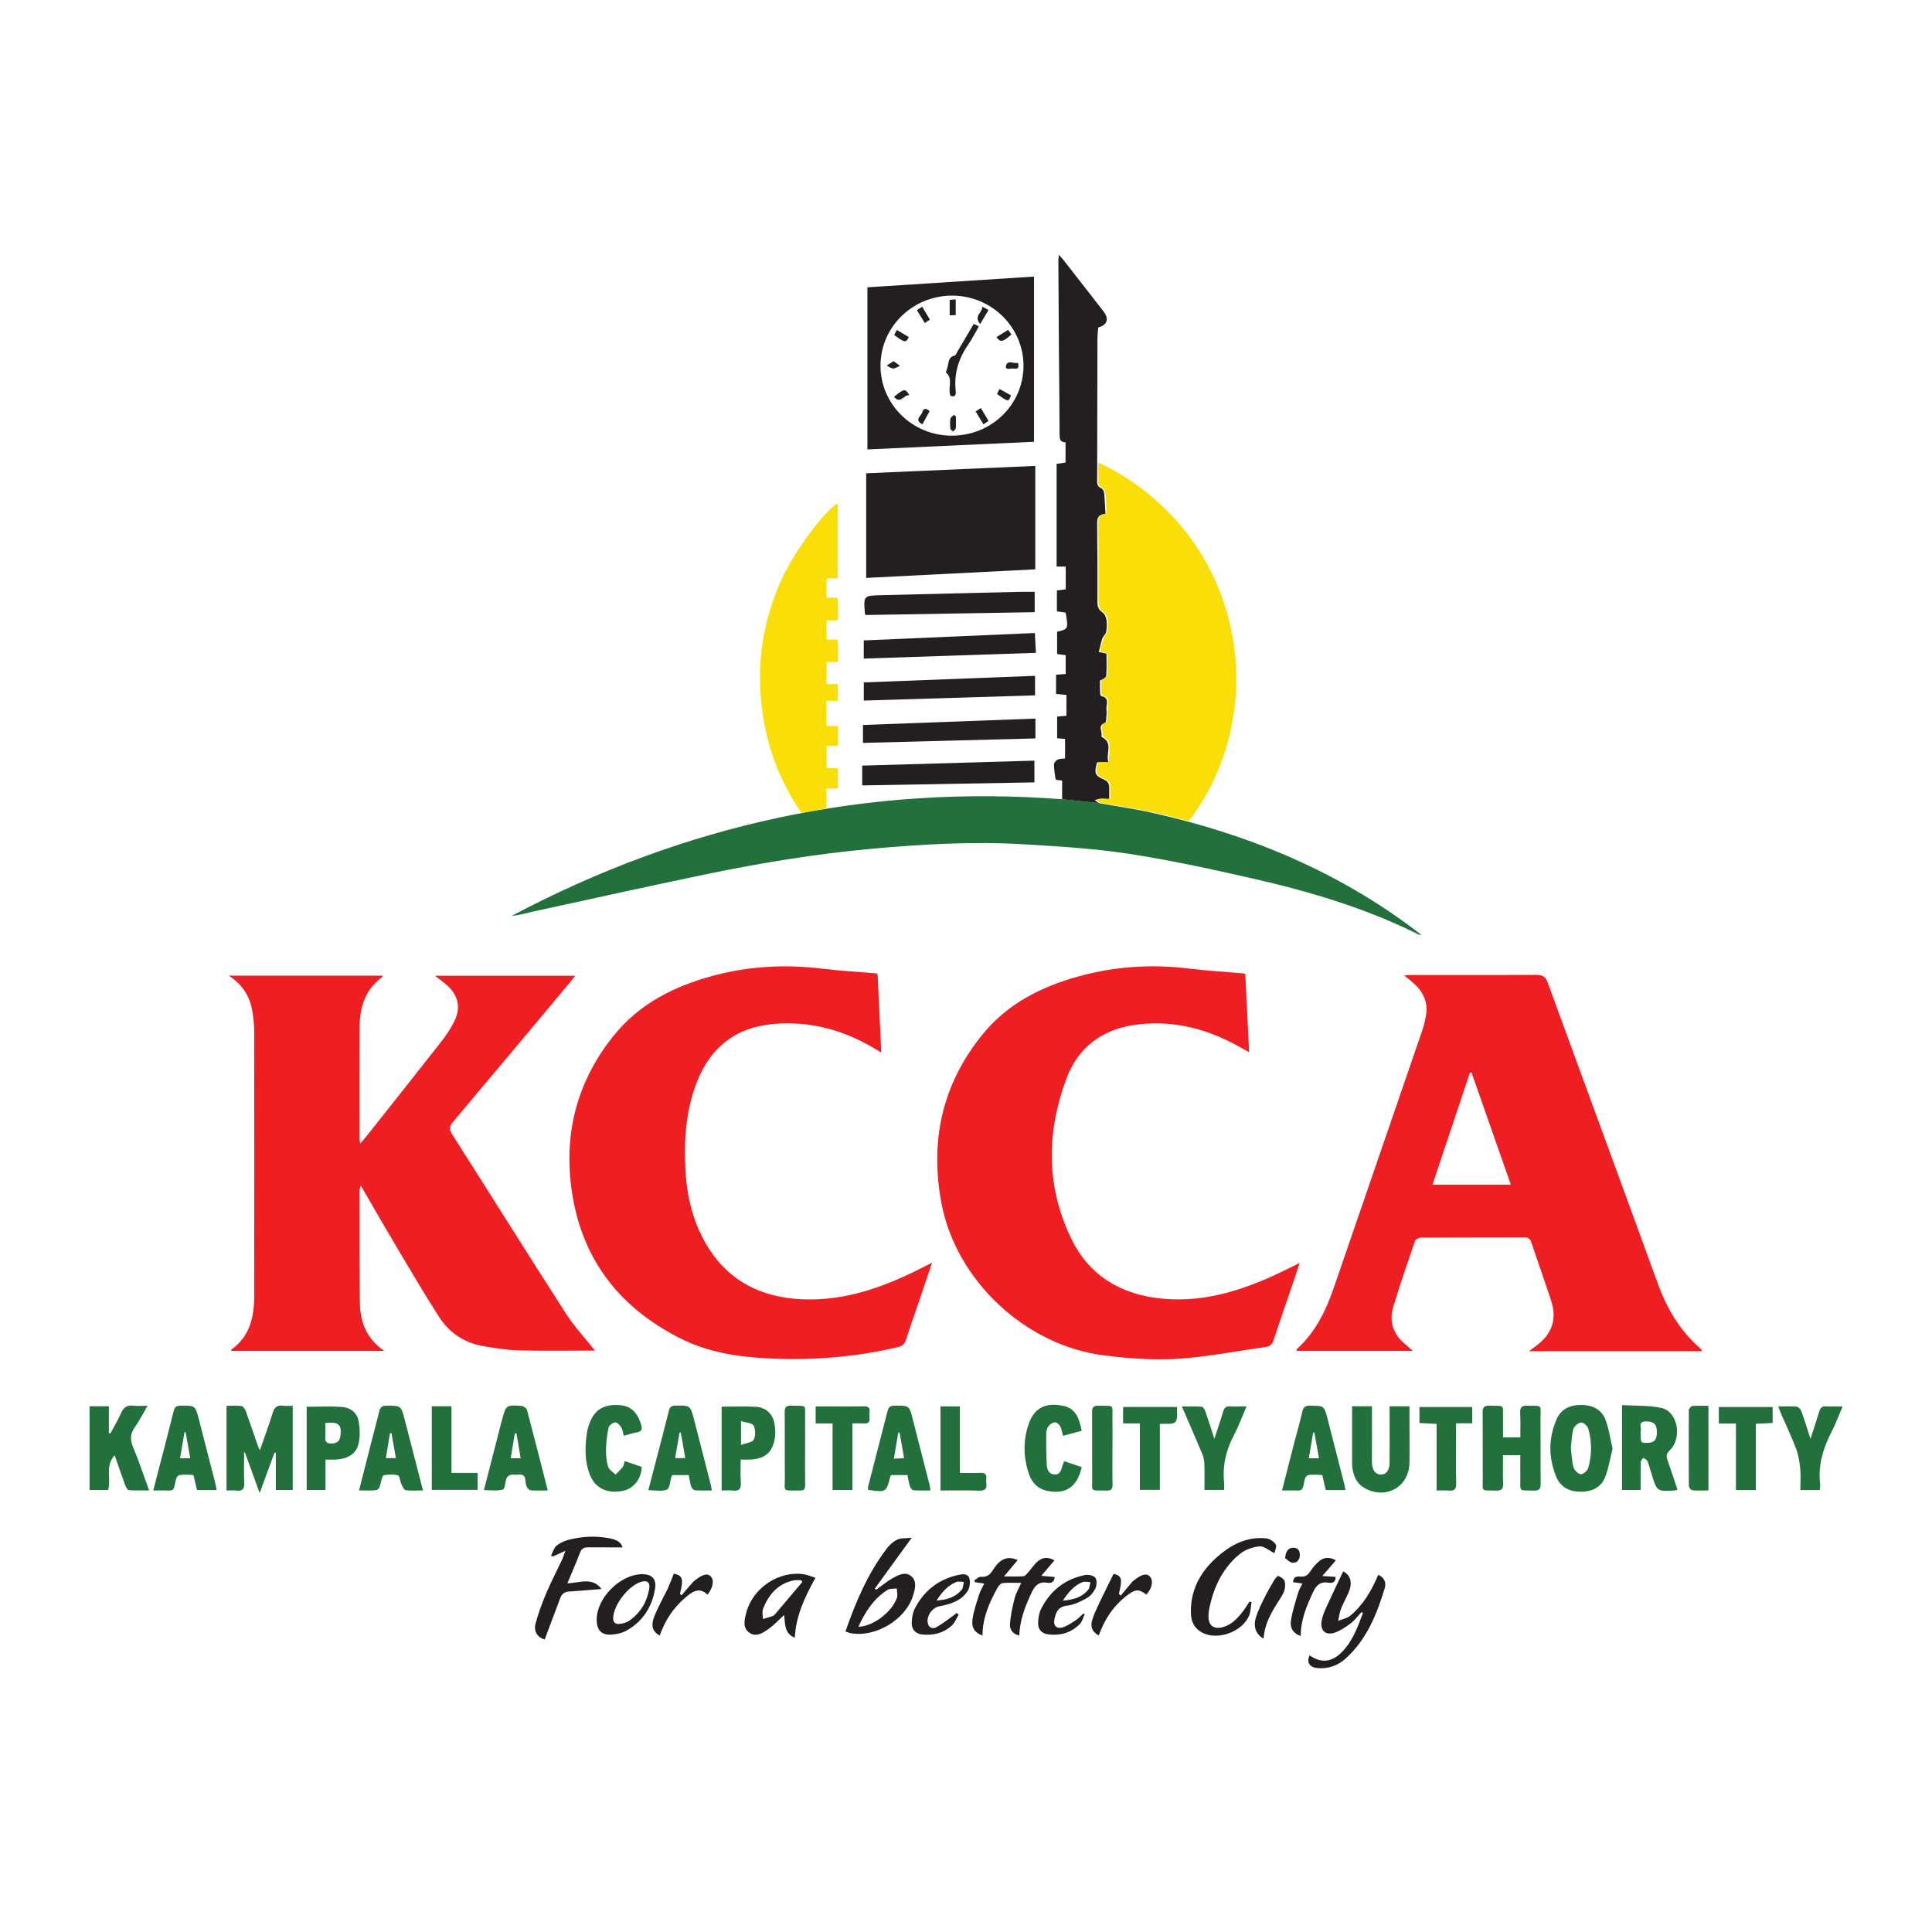 <?xml version="1.0" encoding="UTF-8"?>
<svg xmlns="http://www.w3.org/2000/svg" xmlns:xlink="http://www.w3.org/1999/xlink" width="567pt" height="567pt" viewBox="0 0 567 567" version="1.1">
<g id="surface1">
<path style=" stroke:none;fill-rule:evenodd;fill:rgb(93.01%,11.819%,13.979%);fill-opacity:1;" d="M 174.633 396.367 C 167.469 396.367 159.93 396.492 152.395 396.309 C 148.883 396.227 145.359 395.668 141.879 395.074 C 136.359 394.141 131.918 391.215 128.918 386.57 C 124.555 379.801 120.484 372.832 116.359 365.898 C 112.875 360.051 109.504 354.129 105.859 347.875 C 105.676 348.652 105.512 349.035 105.512 349.422 C 105.527 360.316 105.5 371.219 105.609 382.102 C 105.66 387.805 107.422 392.801 112.785 396.465 L 67.859 396.465 C 67.891 396.27 67.875 396.09 67.941 396.039 C 73.348 392.188 74.582 386.508 74.602 380.41 C 74.648 354.422 74.633 328.43 74.602 302.434 C 74.602 300.48 74.348 298.512 74.02 296.578 C 73.289 292.402 71.215 289.012 67.148 286.328 L 112.227 286.328 C 112.246 286.473 112.289 286.66 112.246 286.695 C 107.176 290.348 105.566 295.602 105.535 301.484 C 105.465 312.449 105.5 323.41 105.512 334.371 C 105.512 334.668 105.609 334.969 105.715 335.57 C 106.316 334.895 106.766 334.453 107.148 333.969 C 114.691 324.449 122.25 314.961 129.73 305.398 C 131.133 303.598 132.406 301.652 133.395 299.609 C 135.301 295.656 134.457 292.09 131.18 289.148 C 130.164 288.234 129.051 287.457 127.625 286.352 L 168.828 286.352 C 168.188 287.152 167.73 287.758 167.254 288.332 C 155.855 301.973 144.449 315.621 132.988 329.215 C 131.887 330.516 131.727 331.371 132.691 332.883 C 143.867 350.422 154.867 368.051 166.113 385.539 C 168.629 389.457 171.883 392.906 174.633 396.367 "/>
<path style=" stroke:none;fill-rule:evenodd;fill:rgb(93.01%,11.819%,13.979%);fill-opacity:1;" d="M 443.391 347.672 C 439.473 336.477 435.672 325.633 431.871 314.789 C 431.703 314.816 431.531 314.836 431.379 314.863 C 427.734 325.727 424.117 336.594 420.41 347.672 Z M 499.621 396.551 L 448.73 396.551 C 449.746 395.781 450.379 395.301 451.012 394.828 C 455.488 391.461 456.977 387.102 455.258 381.824 C 453.367 376.039 451.309 370.312 449.387 364.535 C 449.023 363.441 448.426 363.156 447.379 363.156 C 437.266 363.18 427.156 363.152 417.055 363.219 C 416.438 363.223 415.426 363.73 415.258 364.227 C 413.066 370.602 410.883 376.984 408.918 383.426 C 407.52 388 408.992 391.812 412.715 394.77 C 413.285 395.203 413.797 395.711 414.613 396.465 L 380.445 396.465 C 380.539 396.234 380.551 395.961 380.707 395.82 C 386.172 390.844 389.215 384.441 391.551 377.609 C 400.16 352.531 408.805 327.469 417.414 302.387 C 417.93 300.906 418.273 299.359 418.523 297.82 C 419.074 294.137 417.719 291.133 415.008 288.691 C 414.195 287.957 413.332 287.273 412.121 286.258 C 413.262 286.203 413.945 286.145 414.641 286.145 C 426.703 286.141 438.781 286.184 450.852 286.102 C 452.707 286.09 453.578 286.598 454.234 288.406 C 464.957 317.816 475.805 347.168 486.488 376.59 C 489.16 383.961 492.988 390.457 498.906 395.637 C 499.094 395.805 499.223 396.031 499.621 396.551 "/>
<path style=" stroke:none;fill-rule:evenodd;fill:rgb(93.01%,11.819%,13.979%);fill-opacity:1;" d="M 365.469 285.797 C 365.832 293.445 366.215 300.996 366.59 308.801 C 364.336 307.578 362.391 306.426 360.344 305.441 C 351.645 301.223 342.5 299.398 332.852 300.809 C 323.27 302.215 316.367 307.504 313.012 316.453 C 307.086 332.258 306.957 348.207 314.426 363.602 C 319.465 374.004 328.297 379.543 339.711 380.969 C 352.074 382.52 363.473 379.125 374.508 374.02 C 376.715 373 378.859 371.895 381.441 370.633 C 380.805 372.516 380.305 374.074 379.773 375.633 C 377.773 381.516 375.73 387.398 373.773 393.297 C 373.402 394.422 372.832 395.105 371.66 395.27 C 364.23 396.367 356.812 397.691 349.34 398.488 C 340.895 399.387 332.461 398.84 324.039 397.789 C 301.039 394.922 280.621 375.902 276.301 353.145 C 272.84 334.84 276.5 318.199 288.297 303.645 C 295.684 294.52 305.699 289.496 316.801 286.473 C 327.426 283.578 338.207 282.914 349.145 284.27 C 354.082 284.891 359.078 285.164 364.035 285.602 C 364.48 285.637 364.922 285.723 365.469 285.797 "/>
<path style=" stroke:none;fill-rule:evenodd;fill:rgb(93.01%,11.819%,13.979%);fill-opacity:1;" d="M 257.289 285.66 C 257.445 286 257.562 286.172 257.578 286.355 C 257.938 293.746 258.266 301.141 258.641 308.914 C 257.789 308.406 257.219 308.051 256.633 307.695 C 247.469 302.234 237.582 299.578 226.926 300.52 C 216.035 301.48 208.566 307.285 204.566 317.445 C 201.391 325.52 200.727 334 201.125 342.578 C 201.406 349.102 202.59 355.469 205.336 361.449 C 211.266 374.398 221.598 380.742 235.609 381.316 C 248.242 381.82 259.688 377.621 270.734 371.988 C 271.527 371.574 272.332 371.184 273.551 370.57 C 272.18 374.609 270.961 378.242 269.73 381.867 C 268.438 385.648 267.102 389.41 265.887 393.215 C 265.492 394.418 264.84 395.031 263.625 395.32 C 251.039 398.32 238.305 399.312 225.387 398.66 C 216.465 398.219 207.727 396.855 199.711 392.812 C 181.152 383.469 170.066 368.594 167.578 347.805 C 165.609 331.316 169.863 316.453 180.414 303.562 C 187.848 294.484 197.859 289.477 208.949 286.445 C 219.574 283.543 230.371 282.941 241.316 284.285 C 246.637 284.93 252.004 285.219 257.289 285.66 "/>
<path style=" stroke:none;fill-rule:evenodd;fill:rgb(13.506%,43.828%,23.103%);fill-opacity:1;" d="M 85.906 437.289 L 80.949 437.289 L 80.949 426.352 C 80.832 426.332 80.699 426.312 80.574 426.285 C 79.191 430.047 77.809 433.816 76.203 438.172 C 74.629 433.824 73.246 430.016 71.863 426.203 L 71.641 426.27 C 71.641 429.234 71.531 432.199 71.684 435.16 C 71.77 436.996 71.16 437.672 69.348 437.445 C 68.461 437.34 67.555 437.426 66.48 437.426 L 66.48 412.578 C 67.926 412.578 69.414 412.453 70.863 412.652 C 71.352 412.715 71.91 413.52 72.125 414.105 C 73.352 417.496 74.492 420.91 75.68 424.316 C 75.812 424.715 76.02 425.094 76.273 425.605 C 77.582 421.832 78.922 418.285 80.023 414.664 C 80.543 412.945 81.406 412.328 83.102 412.547 C 83.984 412.66 84.906 412.562 85.906 412.562 "/>
<path style=" stroke:none;fill-rule:evenodd;fill:rgb(13.506%,43.828%,23.103%);fill-opacity:1;" d="M 441.102 421.836 L 446.18 421.836 C 446.18 419.406 446.27 417 446.133 414.609 C 446.055 412.93 446.684 412.484 448.277 412.535 C 452.816 412.684 452.098 411.969 452.117 416.41 C 452.16 422.711 452.086 429.008 452.16 435.309 C 452.18 436.887 451.805 437.523 450.098 437.461 C 445.441 437.289 446.258 438.059 446.18 433.461 C 446.148 431.379 446.18 429.289 446.18 427.062 L 441.102 427.062 C 441.102 429.895 441.004 432.641 441.133 435.371 C 441.223 437.031 440.625 437.512 439.012 437.461 C 434.457 437.309 435.176 438.027 435.16 433.602 C 435.113 427.301 435.18 421 435.113 414.699 C 435.098 413.137 435.445 412.465 437.164 412.531 C 441.844 412.711 441.02 411.949 441.098 416.52 C 441.129 418.219 441.102 419.914 441.102 421.836 "/>
<path style=" stroke:none;fill-rule:evenodd;fill:rgb(13.506%,43.828%,23.103%);fill-opacity:1;" d="M 33.648 427.09 C 30.695 430.348 32.719 434.012 31.727 437.289 L 26.285 437.289 L 26.285 412.703 L 31.949 412.703 L 31.949 420.57 C 32.102 420.609 32.246 420.656 32.383 420.703 C 33.469 418.668 34.676 416.684 35.59 414.582 C 36.312 412.941 37.332 412.34 39.09 412.535 C 40.301 412.68 41.555 412.566 43.297 412.566 C 41.934 414.91 40.891 417 39.57 418.863 C 38.199 420.777 38.141 422.508 39.039 424.66 C 40.727 428.703 42.105 432.871 43.754 437.395 C 41.609 437.395 39.695 437.473 37.785 437.328 C 37.406 437.289 36.965 436.434 36.746 435.875 C 35.715 433.074 34.754 430.242 33.648 427.09 "/>
<path style=" stroke:none;fill-rule:evenodd;fill:rgb(13.506%,43.828%,23.103%);fill-opacity:1;" d="M 481.48 420.168 C 481.48 423.457 481.48 423.457 483.27 423.457 C 485.477 423.457 486.254 422.633 486.254 420.32 C 486.254 417.977 485.391 417.156 483.055 417.16 C 480.359 417.164 481.988 419.277 481.48 420.168 M 492.309 437.164 C 491.91 437.312 491.785 437.383 491.664 437.395 C 486.289 437.766 486.289 437.766 484.723 432.672 C 484.312 431.363 483.992 430.027 483.465 428.754 C 483.301 428.348 482.656 428.148 482.23 427.852 C 481.984 428.254 481.531 428.648 481.527 429.055 C 481.465 431.738 481.484 434.414 481.484 437.266 L 476.027 437.266 L 476.027 412.367 C 479.941 412.613 483.875 412.395 487.574 413.199 C 492.395 414.242 493.809 422.027 490 425.676 C 488.957 426.68 488.992 427.418 489.391 428.547 C 490.387 431.371 491.312 434.219 492.309 437.164 "/>
<path style=" stroke:none;fill-rule:evenodd;fill:rgb(13.506%,43.828%,23.103%);fill-opacity:1;" d="M 396.809 412.695 L 402.645 412.695 L 402.645 423.965 C 402.645 425.734 402.598 427.5 402.648 429.27 C 402.703 431.508 403.703 432.77 405.289 432.75 C 406.805 432.73 407.781 431.559 407.809 429.355 C 407.875 424.57 407.824 419.785 407.824 415.004 C 407.828 414.289 407.824 413.578 407.824 412.711 L 413.656 412.711 L 413.656 418.004 C 413.656 421.801 413.719 425.609 413.641 429.402 C 413.488 436.457 406.594 440.23 400.434 436.688 C 398.258 435.434 397.309 433.406 396.934 431.059 C 396.785 430.16 396.824 429.23 396.809 428.312 C 396.801 423.148 396.809 417.992 396.809 412.695 "/>
<path style=" stroke:none;fill-rule:evenodd;fill:rgb(13.506%,43.828%,23.103%);fill-opacity:1;" d="M 461.004 424.863 C 461.238 426.762 461.277 428.758 461.797 430.625 C 462.02 431.48 463.191 432.613 463.969 432.648 C 464.711 432.668 465.949 431.531 466.156 430.684 C 467.191 426.902 467.207 423.027 466.117 419.254 C 465.887 418.473 464.668 417.406 464.012 417.469 C 463.188 417.555 462.02 418.539 461.773 419.367 C 461.25 421.086 461.238 422.957 461.004 424.863 M 473.258 425.145 C 472.547 427.984 472.113 430.844 471.082 433.477 C 469.91 436.559 467.16 437.781 463.984 437.793 C 460.699 437.812 458 436.539 456.715 433.383 C 454.418 427.805 454.41 422.105 456.809 416.562 C 458.129 413.484 460.777 412.285 464.145 412.324 C 467.461 412.367 470.023 413.641 471.191 416.684 C 472.191 419.328 472.574 422.211 473.258 425.145 "/>
<path style=" stroke:none;fill-rule:evenodd;fill:rgb(13.506%,43.828%,23.103%);fill-opacity:1;" d="M 384.105 427.969 L 387.094 427.969 C 386.629 425.324 386.18 422.855 385.738 420.395 C 385.621 420.406 385.508 420.426 385.395 420.434 C 384.977 422.859 384.562 425.293 384.105 427.969 M 376.246 437.426 C 377.57 432.23 378.812 427.367 380.066 422.52 C 380.773 419.801 381.559 417.098 382.184 414.352 C 382.457 413.059 382.969 412.516 384.387 412.527 C 388.633 412.562 388.621 412.5 389.68 416.66 C 391.254 422.867 392.871 429.062 394.457 435.273 C 394.613 435.879 394.703 436.504 394.855 437.297 L 389.086 437.297 C 388.75 435.852 388.41 434.41 388.055 432.902 C 387.465 432.863 386.969 432.805 386.441 432.797 C 383.168 432.762 383.117 432.754 382.551 435.926 C 382.336 437.055 381.863 437.504 380.734 437.441 C 379.324 437.375 377.902 437.426 376.246 437.426 "/>
<path style=" stroke:none;fill-rule:evenodd;fill:rgb(13.506%,43.828%,23.103%);fill-opacity:1;" d="M 152.805 427.961 C 152.375 425.383 151.973 423.008 151.562 420.625 C 151.406 420.629 151.254 420.641 151.09 420.652 C 150.699 423.043 150.297 425.43 149.883 427.961 Z M 160.758 437.418 C 158.926 437.418 157.348 437.492 155.809 437.379 C 155.375 437.344 154.852 436.836 154.625 436.41 C 154.352 435.848 154.25 435.148 154.203 434.5 C 154.102 433.23 153.555 432.609 152.195 432.777 C 151.43 432.871 150.594 432.684 149.852 432.84 C 149.402 432.938 148.844 433.391 148.668 433.82 C 148.238 434.941 148.207 436.973 147.59 437.145 C 145.926 437.617 144.039 437.312 142.02 437.312 C 143.781 430.457 145.48 423.816 147.195 417.176 C 147.223 417.051 147.27 416.934 147.312 416.805 C 148.504 412.305 148.516 412.273 153.094 412.613 C 153.668 412.664 154.543 413.312 154.672 413.828 C 156.727 421.551 158.68 429.285 160.758 437.418 "/>
<path style=" stroke:none;fill-rule:evenodd;fill:rgb(13.506%,43.828%,23.103%);fill-opacity:1;" d="M 199.801 420.43 L 199.426 420.426 C 199.004 422.891 198.59 425.359 198.148 427.91 L 201.109 427.91 C 200.66 425.266 200.219 422.852 199.801 420.43 M 202.125 432.895 L 197.316 432.895 C 197.195 433.105 197.105 433.203 197.074 433.316 C 196.652 434.652 196.59 436.805 195.758 437.152 C 194.277 437.789 192.34 437.332 190.285 437.332 C 191.125 434.109 191.898 431.102 192.68 428.09 C 193.891 423.406 195.141 418.734 196.285 414.039 C 196.555 412.938 197.023 412.57 198.148 412.535 C 202.621 412.426 202.59 412.395 203.734 416.801 C 205.336 423.059 206.957 429.32 208.566 435.59 C 208.688 436.086 208.754 436.582 208.91 437.414 C 207.113 437.414 205.508 437.488 203.91 437.363 C 203.523 437.332 203 436.715 202.844 436.27 C 202.512 435.223 202.367 434.105 202.125 432.895 "/>
<path style=" stroke:none;fill-rule:evenodd;fill:rgb(13.506%,43.828%,23.103%);fill-opacity:1;" d="M 113.246 427.922 L 116.18 427.922 C 115.738 425.336 115.301 422.965 114.891 420.586 C 114.754 420.605 114.594 420.625 114.449 420.641 C 114.066 423.004 113.66 425.375 113.246 427.922 M 124.141 437.41 C 122.266 437.41 120.633 437.559 119.043 437.328 C 118.543 437.25 118.109 436.211 117.789 435.539 C 117.383 434.684 117.316 433.156 116.793 432.984 C 115.523 432.602 114.066 432.766 112.707 432.91 C 112.398 432.941 112.062 433.793 111.945 434.312 C 111.254 437.422 111.266 437.426 108.148 437.426 C 107.309 437.422 106.473 437.426 105.367 437.426 C 106.625 432.48 107.812 427.809 109 423.141 C 109.766 420.156 110.578 417.188 111.305 414.199 C 111.598 413.004 112.137 412.523 113.453 412.531 C 117.691 412.547 117.703 412.484 118.766 416.617 C 120.531 423.398 122.273 430.188 124.141 437.41 "/>
<path style=" stroke:none;fill-rule:evenodd;fill:rgb(13.506%,43.828%,23.103%);fill-opacity:1;" d="M 55.832 427.953 C 55.355 425.277 54.922 422.805 54.48 420.328 C 54.371 420.332 54.25 420.336 54.141 420.348 C 53.719 422.82 53.293 425.301 52.84 427.953 Z M 63.57 437.297 L 57.816 437.297 C 57.477 435.848 57.137 434.402 56.781 432.902 C 56.188 432.867 55.668 432.805 55.156 432.797 C 51.91 432.762 51.891 432.762 51.266 435.953 C 51.078 436.922 50.742 437.492 49.633 437.438 C 48.199 437.379 46.766 437.426 44.977 437.426 C 45.559 435.199 46.066 433.219 46.574 431.227 C 48.055 425.535 49.547 419.844 50.969 414.137 C 51.246 412.98 51.711 412.547 52.934 412.535 C 57.297 412.492 57.309 412.441 58.406 416.668 C 60.012 422.871 61.605 429.074 63.184 435.277 C 63.34 435.883 63.426 436.516 63.57 437.297 "/>
<path style=" stroke:none;fill-rule:evenodd;fill:rgb(13.506%,43.828%,23.103%);fill-opacity:1;" d="M 264.012 420.43 C 263.883 420.434 263.766 420.445 263.625 420.445 C 263.211 422.91 262.793 425.367 262.332 428.09 C 263.477 428.039 264.324 427.996 265.332 427.949 C 264.863 425.262 264.434 422.844 264.012 420.43 M 273.082 437.414 C 271.273 437.414 269.656 437.488 268.047 437.359 C 267.672 437.328 267.199 436.66 267.039 436.199 C 266.715 435.148 266.562 434.051 266.32 432.895 L 261.613 432.895 C 261.488 433.043 261.363 433.121 261.316 433.223 C 260.09 437.996 260.102 437.996 254.77 437.238 C 254.77 436.887 254.699 436.504 254.797 436.16 C 256.672 428.82 258.609 421.496 260.465 414.148 C 260.766 412.965 261.227 412.559 262.43 412.535 C 266.875 412.473 266.855 412.438 267.918 416.664 C 269.531 423 271.164 429.32 272.781 435.656 C 272.918 436.148 272.949 436.652 273.082 437.414 "/>
<path style=" stroke:none;fill-rule:evenodd;fill:rgb(13.506%,43.828%,23.103%);fill-opacity:1;" d="M 217.477 424.066 C 219.016 423.477 220.797 423.34 221.207 422.516 C 221.785 421.371 221.738 419.477 221.152 418.359 C 220.723 417.57 218.906 417.531 217.477 417.09 Z M 211.781 412.82 C 215.293 412.82 218.582 412.695 221.848 412.863 C 224.781 413.012 226.844 415.012 227.305 417.91 C 227.504 419.129 227.617 420.398 227.457 421.613 C 226.918 426.125 224.613 428.184 220.074 428.359 C 219.277 428.391 218.496 428.363 217.375 428.363 C 217.375 430.688 217.254 432.902 217.418 435.094 C 217.566 437.055 216.816 437.668 214.965 437.449 C 213.941 437.328 212.895 437.426 211.781 437.426 "/>
<path style=" stroke:none;fill-rule:evenodd;fill:rgb(13.506%,43.828%,23.103%);fill-opacity:1;" d="M 95.473 417.617 C 95.473 419 95.574 420.305 95.457 421.59 C 95.293 423.301 96.055 423.738 97.609 423.617 C 99.027 423.496 99.73 422.828 99.906 421.449 C 100.352 418.09 99.383 417.16 95.473 417.617 M 90 412.844 C 93.586 412.844 96.934 412.684 100.25 412.895 C 102.812 413.062 104.824 414.551 105.258 417.145 C 105.629 419.223 105.707 421.473 105.27 423.52 C 104.602 426.695 102.121 428.195 98.289 428.359 C 97.461 428.402 96.621 428.363 95.523 428.363 L 95.523 437.285 L 90 437.285 "/>
<path style=" stroke:none;fill-rule:evenodd;fill:rgb(13.506%,43.828%,23.103%);fill-opacity:1;" d="M 317.445 419.91 C 315.496 420.434 313.742 420.906 311.961 421.391 C 311.699 420.398 311.59 419.441 311.18 418.66 C 310.887 418.102 310.172 417.426 309.652 417.426 C 309.004 417.418 308.191 417.93 307.766 418.473 C 307.328 419.051 307.055 419.926 307.051 420.68 C 307.02 423.754 307.039 426.828 307.203 429.895 C 307.273 431.227 307.797 432.625 309.426 432.734 C 311.125 432.848 311.449 431.402 311.82 430.105 C 311.914 429.738 312.098 429.387 312.328 428.824 C 314.098 429.418 315.793 429.996 317.465 430.562 C 316.18 436.352 312.832 438.613 307.457 437.555 C 304.59 436.988 302.828 435.141 301.949 432.504 C 300.328 427.703 300.227 422.82 301.859 418.016 C 303.773 412.355 307.836 411.707 312.145 412.609 C 315.758 413.359 316.785 416.457 317.445 419.91 "/>
<path style=" stroke:none;fill-rule:evenodd;fill:rgb(13.506%,43.828%,23.103%);fill-opacity:1;" d="M 183.34 428.797 C 185.16 429.418 186.758 429.965 188.328 430.496 C 188.203 434.137 185.895 436.957 182.617 437.57 C 178.129 438.398 174.68 436.727 173.137 432.859 C 171.637 429.102 171.648 425.168 172.141 421.23 C 172.32 419.816 172.695 418.395 173.266 417.086 C 174.82 413.438 177.559 412.035 182.055 412.395 C 185.145 412.641 187.125 414.574 188.172 418.172 C 188.543 419.453 188.328 420.117 186.914 420.363 C 185.648 420.578 184.41 421.016 183.082 421.379 C 182.805 420.449 182.738 419.543 182.312 418.859 C 181.91 418.227 181.09 417.371 180.559 417.434 C 179.84 417.523 178.773 418.297 178.621 418.961 C 178.16 420.977 177.898 423.086 177.852 425.16 C 177.801 426.914 177.961 428.734 178.453 430.402 C 178.73 431.324 179.887 431.988 180.637 432.785 C 181.355 432.035 182.121 431.332 182.77 430.527 C 183.066 430.152 183.098 429.566 183.34 428.797 "/>
<path style=" stroke:none;fill-rule:evenodd;fill:rgb(13.73%,12.16%,12.549%);fill-opacity:1;" d="M 251.918 477.414 C 256.258 477.32 261.742 473.133 263.227 468.926 C 263.5 468.113 263.211 467.094 263.195 466.172 C 262.27 466.305 261.164 466.16 260.441 466.609 C 256.441 469.152 253.969 472.941 251.918 477.414 M 248.125 478.781 C 251.184 470.047 254.684 461.75 260.246 454.48 C 261.062 453.414 262.145 452.391 263.332 451.844 C 264.434 451.332 265.832 451.488 267.562 451.309 C 263.664 456.688 260.191 461.461 256.734 466.223 C 256.859 466.336 257 466.445 257.145 466.555 C 258.688 465.441 260.168 464.188 261.809 463.254 C 263.566 462.262 265.672 461.055 267.465 462.613 C 269.199 464.109 268.551 466.398 267.945 468.332 C 265.688 475.465 256.758 480.711 249.477 479.266 C 249.105 479.191 248.754 479.012 248.125 478.781 "/>
<path style=" stroke:none;fill-rule:evenodd;fill:rgb(13.506%,43.828%,23.103%);fill-opacity:1;" d="M 365.828 412.75 C 364.512 415.801 363.52 418.566 362.156 421.145 C 359.812 425.551 358.738 430.152 359.25 435.121 C 359.324 435.762 359.258 436.426 359.258 437.254 L 353.484 437.254 C 353.484 434.723 353.539 432.188 353.449 429.672 C 353.414 428.66 353.219 427.59 352.82 426.656 C 350.938 422.129 348.953 417.645 346.867 412.781 C 348.996 412.781 350.852 412.699 352.68 412.848 C 353.082 412.879 353.559 413.688 353.746 414.227 C 354.66 416.812 355.465 419.426 356.387 422.27 C 357.305 419.441 358.199 416.867 358.973 414.246 C 359.312 413.133 359.852 412.652 361.047 412.727 C 362.512 412.82 364 412.75 365.828 412.75 "/>
<path style=" stroke:none;fill-rule:evenodd;fill:rgb(13.506%,43.828%,23.103%);fill-opacity:1;" d="M 521.883 412.762 C 523.879 412.762 525.582 412.664 527.242 412.816 C 527.758 412.863 528.441 413.543 528.629 414.078 C 529.582 416.703 530.398 419.383 531.332 422.266 C 532.234 419.469 533.121 416.879 533.91 414.258 C 534.238 413.156 534.766 412.648 535.965 412.727 C 537.449 412.82 538.957 412.75 540.77 412.75 C 539.613 415.43 538.719 417.879 537.535 420.195 C 535.031 425.055 533.492 430.09 534.172 435.645 C 534.238 436.141 534.117 436.656 534.074 437.297 L 528.363 437.297 C 528.363 435.094 528.523 433.008 528.32 430.941 C 528.121 428.973 527.797 426.938 527.094 425.098 C 525.766 421.613 524.152 418.238 522.664 414.809 C 522.41 414.238 522.215 413.637 521.883 412.762 "/>
<path style=" stroke:none;fill-rule:evenodd;fill:rgb(13.73%,12.16%,12.549%);fill-opacity:1;" d="M 288.344 479.973 C 286.219 479.289 285.07 477.828 285.398 475.293 C 285.727 472.801 286.605 470.371 287.359 467.949 C 287.68 466.895 288.297 465.938 288.855 464.727 C 287.887 464.598 287.023 464.48 286.176 464.363 C 286.082 464.176 286.004 463.996 285.906 463.816 C 286.559 463.438 287.258 462.684 287.871 462.75 C 289.668 462.926 290.594 462.074 291.473 460.672 C 292.727 458.699 294.27 456.965 296.988 457.324 C 297.5 457.383 297.98 457.613 298.684 457.832 C 297.395 459.379 296.207 460.789 294.641 462.648 C 296.922 462.648 298.668 462.738 300.379 462.59 C 300.879 462.547 301.367 461.859 301.777 461.402 C 302.781 460.289 303.602 458.957 304.766 458.047 C 306.109 456.973 307.75 456.957 309.453 457.934 C 308.195 459.41 307.039 460.781 305.598 462.477 C 307.129 462.605 308.309 462.703 309.516 462.805 C 309.441 464.297 308.527 464.695 307.379 464.5 C 304.945 464.09 303.762 465.262 302.773 467.352 C 300.895 471.348 299.285 475.387 299.148 479.988 C 297.176 479.574 296.285 478.168 296.402 476.602 C 296.594 474.043 297.156 471.48 297.793 468.98 C 298.148 467.559 298.961 466.254 299.715 464.543 C 297.711 464.543 295.965 464.434 294.258 464.605 C 293.703 464.66 293.082 465.371 292.777 465.926 C 290.336 470.293 288.359 474.816 288.344 479.973 "/>
<path style=" stroke:none;fill-rule:evenodd;fill:rgb(13.73%,12.16%,12.549%);fill-opacity:1;" d="M 367.297 470.176 C 367.066 471.52 367.082 472.953 366.574 474.168 C 364.707 478.637 358.062 481.289 353.539 479.465 C 350.762 478.352 349.539 476.145 349.496 473.281 C 349.367 465.848 352.957 460.25 358.555 455.801 C 362.352 452.781 366.68 450.938 371.656 451.484 C 372.656 451.59 373.871 452.41 374.406 453.266 C 374.77 453.867 374.168 455.082 374.031 455.816 C 372.32 454.984 370.922 453.699 369.664 453.82 C 367.691 454.023 365.492 454.754 363.969 455.977 C 358.957 459.988 356.316 465.516 354.973 471.703 C 354.773 472.598 354.664 473.52 354.664 474.434 C 354.648 477.062 356.246 478.242 358.801 477.551 C 361.648 476.785 363.441 474.688 365.098 472.457 C 365.672 471.68 366.168 470.844 366.68 470.043 C 366.887 470.082 367.098 470.133 367.297 470.176 "/>
<path style=" stroke:none;fill-rule:evenodd;fill:rgb(13.73%,12.16%,12.549%);fill-opacity:1;" d="M 394.199 461.176 C 395.891 461.934 396.891 463.789 396.176 466.199 C 395.57 468.242 394.359 470.094 393.578 472.094 C 393.121 473.223 392.984 474.477 392.707 475.672 C 393.914 475.191 395.32 474.965 396.281 474.176 C 400.078 470.996 402.539 466.82 404.477 462.172 C 406.305 462.938 406.855 464.512 406.41 466.008 C 404.086 473.715 401.117 481.133 394.957 486.711 C 392.641 488.805 389.816 489.844 386.629 489.543 C 384.285 489.316 383.426 487.875 384.324 485.805 C 387.703 488.16 390.844 487.871 393.828 484.836 C 396.984 481.617 398.473 477.492 399.98 473.402 C 399.848 473.289 399.73 473.188 399.594 473.086 C 398.559 474.191 397.637 475.445 396.457 476.363 C 395.062 477.434 393.555 478.461 391.938 479.066 C 389.125 480.133 387.367 478.621 387.887 475.645 C 388.121 474.188 388.75 472.77 389.379 471.41 C 390.93 467.98 392.578 464.586 394.199 461.176 "/>
<path style=" stroke:none;fill-rule:evenodd;fill:rgb(13.506%,43.828%,23.103%);fill-opacity:1;" d="M 504.434 417.762 L 504.434 412.922 L 520.23 412.922 L 520.23 417.617 C 518.707 417.684 517.098 417.766 515.301 417.852 L 515.301 437.293 L 509.461 437.293 L 509.461 417.762 "/>
<path style=" stroke:none;fill-rule:evenodd;fill:rgb(13.506%,43.828%,23.103%);fill-opacity:1;" d="M 250.152 417.734 L 250.152 437.289 L 244.344 437.289 L 244.344 417.746 L 239.379 417.746 L 239.379 412.75 L 244.414 412.75 C 247.434 412.75 250.453 412.797 253.469 412.73 C 254.684 412.711 255.348 413.027 255.203 414.375 C 255.137 414.953 255.141 415.559 255.188 416.145 C 255.301 417.336 254.816 417.824 253.609 417.742 C 252.566 417.68 251.516 417.734 250.152 417.734 "/>
<path style=" stroke:none;fill-rule:evenodd;fill:rgb(13.506%,43.828%,23.103%);fill-opacity:1;" d="M 340.391 417.898 L 340.391 437.238 L 334.527 437.238 L 334.527 417.734 L 329.602 417.734 L 329.602 412.91 L 345.445 412.91 C 345.32 414.453 345.742 416.461 344.934 417.332 C 344.184 418.148 342.125 417.746 340.391 417.898 "/>
<path style=" stroke:none;fill-rule:evenodd;fill:rgb(13.73%,12.16%,12.549%);fill-opacity:1;" d="M 159.855 481.145 C 157.898 480.641 156.547 478.895 157.16 476.555 C 157.957 473.48 159.086 470.473 160.332 467.535 C 161.727 464.223 163.41 461.027 164.941 457.773 C 165.27 457.086 165.469 456.34 165.926 455.129 C 164.395 455.82 163.316 456.309 162.23 456.801 C 162.059 456.707 161.883 456.605 161.715 456.523 C 162.23 455.543 162.531 454.316 163.305 453.664 C 164.316 452.812 165.664 452.203 166.961 451.875 C 170.801 450.898 174.715 450.691 178.664 451.418 C 181.164 451.879 182.234 452.648 182.715 454.125 C 179.328 454.125 175.887 454.141 172.434 454.117 C 171.23 454.109 170.594 454.625 170.164 455.801 C 169.066 458.734 167.781 461.605 166.52 464.652 C 170.02 464.594 173.805 462.695 176.527 466.34 C 173.211 466.605 170.109 466.891 166.992 467.078 C 165.609 467.164 164.848 467.848 164.395 469.066 C 162.887 473.086 161.379 477.098 159.855 481.145 "/>
<path style=" stroke:none;fill-rule:evenodd;fill:rgb(13.506%,43.828%,23.103%);fill-opacity:1;" d="M 416.574 417.617 L 416.574 412.922 L 432.059 412.922 L 432.059 417.699 L 427.32 417.699 L 427.32 421.992 C 427.32 426.453 427.242 430.926 427.363 435.383 C 427.395 437.066 426.805 437.605 425.211 437.453 C 424.117 437.344 423 437.43 421.613 437.43 L 421.613 417.883 C 419.824 417.789 418.289 417.707 416.574 417.617 "/>
<path style=" stroke:none;fill-rule:evenodd;fill:rgb(13.506%,43.828%,23.103%);fill-opacity:1;" d="M 126.719 412.707 L 132.5 412.707 L 132.5 432.254 L 140.156 432.254 L 140.156 437.246 L 126.719 437.246 "/>
<path style=" stroke:none;fill-rule:evenodd;fill:rgb(13.506%,43.828%,23.103%);fill-opacity:1;" d="M 281.703 432.262 C 283.914 432.262 285.809 432.332 287.715 432.242 C 289.129 432.164 289.613 432.734 289.457 434.07 C 289.422 434.457 289.406 434.867 289.457 435.242 C 289.723 436.965 289.051 437.531 287.301 437.469 C 283.578 437.34 279.867 437.426 276.008 437.426 L 276.008 412.75 L 281.703 412.75 "/>
<path style=" stroke:none;fill-rule:evenodd;fill:rgb(13.73%,12.16%,12.549%);fill-opacity:1;" d="M 235.457 464.285 L 235.184 463.773 C 234.445 463.773 233.676 463.641 232.969 463.797 C 228.262 464.77 225.551 467.984 223.918 472.23 C 223.598 473.078 223.902 474.176 223.906 475.152 C 224.859 474.867 225.816 474.609 226.75 474.281 C 227.039 474.176 227.305 473.922 227.52 473.676 C 230.164 470.547 232.816 467.414 235.457 464.285 M 239.305 463.051 C 236.195 468.738 233.586 474.152 233.258 480.633 C 230.039 479.312 230.477 476.469 230.125 473.957 C 228.594 475.371 227.266 476.828 225.707 477.941 C 224.031 479.156 222.012 480.594 219.969 479.195 C 217.848 477.75 218.477 475.309 219.023 473.234 C 220.996 465.93 228.676 460.871 236 462.031 C 237.059 462.195 238.074 462.66 239.305 463.051 "/>
<path style=" stroke:none;fill-rule:evenodd;fill:rgb(13.506%,43.828%,23.103%);fill-opacity:1;" d="M 326.484 425.023 C 326.484 428.566 326.434 432.113 326.508 435.652 C 326.531 437.023 326.094 437.488 324.711 437.457 C 319.652 437.316 320.59 438.078 320.539 433.328 C 320.48 427.031 320.559 420.742 320.496 414.445 C 320.48 412.98 320.938 412.496 322.402 412.539 C 327.289 412.68 326.391 411.945 326.48 416.57 C 326.527 419.391 326.484 422.207 326.484 425.023 "/>
<path style=" stroke:none;fill-rule:evenodd;fill:rgb(13.506%,43.828%,23.103%);fill-opacity:1;" d="M 236.277 424.992 C 236.277 428.602 236.246 432.207 236.293 435.816 C 236.305 436.973 235.961 437.469 234.727 437.445 C 229.305 437.328 230.387 438.113 230.344 433.168 C 230.273 426.93 230.355 420.699 230.289 414.473 C 230.281 413.047 230.648 412.492 232.168 412.535 C 237.098 412.688 236.195 411.945 236.273 416.535 C 236.309 419.352 236.277 422.176 236.277 424.992 "/>
<path style=" stroke:none;fill-rule:evenodd;fill:rgb(13.506%,43.828%,23.103%);fill-opacity:1;" d="M 501.387 437.414 C 499.746 437.414 498.172 437.504 496.637 437.359 C 496.262 437.316 495.641 436.543 495.641 436.109 C 495.594 428.699 495.594 421.289 495.641 413.883 C 495.648 413.445 496.262 412.668 496.637 412.637 C 498.172 412.492 499.746 412.578 501.387 412.578 "/>
<path style=" stroke:none;fill-rule:evenodd;fill:rgb(13.73%,12.16%,12.549%);fill-opacity:1;" d="M 179.973 474.551 C 179.82 475.918 180.414 476.754 181.836 476.582 C 182.785 476.473 183.812 476.215 184.586 475.695 C 187.875 473.445 189.832 470.25 190.527 466.332 C 190.863 464.348 189.941 463.645 188 464.285 C 184.41 465.469 180.277 470.75 179.973 474.551 M 188.449 461.992 C 191.355 461.977 192.727 463.414 192.238 466.328 C 191.344 471.648 188.633 475.859 183.898 478.527 C 182.637 479.238 181.074 479.605 179.609 479.719 C 176.562 479.957 175.141 478.477 175.117 475.418 C 175.051 469.02 182 462.023 188.449 461.992 "/>
<path style=" stroke:none;fill-rule:evenodd;fill:rgb(13.73%,12.16%,12.549%);fill-opacity:1;" d="M 311.914 469.762 C 315.07 469.492 317.531 468.738 319.328 466.625 C 319.801 466.062 319.801 465.102 320.02 464.328 C 319.238 464.312 318.348 464.051 317.68 464.32 C 315.25 465.312 313.574 467.215 311.914 469.762 M 318.336 473.719 C 317.879 474.688 317.633 475.855 316.93 476.59 C 314.379 479.215 311.129 480.105 307.582 479.648 C 305.754 479.414 304.578 478.191 304.664 476.273 C 304.727 474.926 304.902 473.465 305.488 472.285 C 308.191 466.859 312.535 463.402 318.512 462.227 C 319.453 462.047 320.957 462.383 321.457 463.039 C 321.977 463.723 321.883 465.238 321.488 466.125 C 320.965 467.246 320.035 468.402 318.977 468.996 C 317.172 470.008 315.172 471.012 313.188 471.223 C 310.602 471.5 309.949 473.051 309.488 475.027 C 308.988 477.082 310.043 478.203 312.027 477.547 C 313.352 477.105 314.559 476.246 315.742 475.465 C 316.535 474.934 317.191 474.207 317.918 473.562 C 318.055 473.617 318.195 473.668 318.336 473.719 "/>
<path style=" stroke:none;fill-rule:evenodd;fill:rgb(13.73%,12.16%,12.549%);fill-opacity:1;" d="M 274.867 469.723 C 277.977 469.516 280.438 468.715 282.242 466.551 C 282.703 466 282.668 465.043 282.871 464.262 C 282.129 464.25 281.301 464.016 280.676 464.277 C 278.203 465.277 276.477 467.176 274.867 469.723 M 281.367 473.805 C 280.707 474.902 280.254 476.227 279.348 477.059 C 276.953 479.238 273.984 480.012 270.789 479.711 C 268.676 479.52 267.449 478.168 267.578 476.02 C 267.66 474.68 267.883 473.23 268.492 472.051 C 271.145 466.883 275.344 463.562 281.055 462.25 C 282.336 461.953 284.004 461.688 284.484 463.176 C 284.84 464.301 284.59 465.984 283.938 466.988 C 282.059 469.887 278.887 470.773 275.699 471.406 C 273.566 471.828 271.844 474.246 272.285 476.375 C 272.578 477.75 273.766 478.117 274.703 477.609 C 276.598 476.559 278.316 475.168 280.105 473.914 C 280.297 473.773 280.465 473.574 280.656 473.402 C 280.891 473.539 281.121 473.668 281.367 473.805 "/>
<path style=" stroke:none;fill-rule:evenodd;fill:rgb(13.73%,12.16%,12.549%);fill-opacity:1;" d="M 322.465 479.961 C 320.609 478.988 319.918 477.531 320.539 475.449 C 321.016 473.828 321.762 472.273 322.484 470.742 C 323.879 467.793 325.344 464.875 326.809 461.895 C 329.203 462.43 329.477 463.312 328.359 467.746 C 328.543 467.93 328.727 468.109 328.895 468.285 C 330.008 466.953 331.102 465.605 332.234 464.281 C 332.438 464.031 332.723 463.844 332.988 463.645 C 335.16 461.941 336.574 461.652 337.496 462.707 C 338.559 463.941 338.078 466.25 336.414 467.961 C 334.328 466.406 333.344 466.34 331.16 467.934 C 327.008 470.957 324.238 475.023 322.465 479.961 "/>
<path style=" stroke:none;fill-rule:evenodd;fill:rgb(13.73%,12.16%,12.549%);fill-opacity:1;" d="M 381.734 480.125 C 379.434 479.387 378.574 477.629 378.848 475.805 C 379.23 473.004 380.152 470.266 380.949 467.527 C 381.211 466.605 381.75 465.762 382.234 464.723 C 381.23 464.578 380.371 464.461 379.496 464.34 C 379.52 462.727 380.586 462.582 381.672 462.691 C 383.02 462.832 383.805 462.27 384.535 461.168 C 385.332 459.988 386.273 458.824 387.398 457.973 C 388.785 456.93 390.398 457 392.047 457.922 C 390.754 459.414 389.582 460.781 388.078 462.527 C 389.648 462.633 390.77 462.695 391.965 462.773 C 392.023 464.383 391.016 464.676 389.934 464.492 C 387.48 464.059 386.273 465.254 385.316 467.328 C 383.473 471.328 381.734 475.336 381.734 480.125 "/>
<path style=" stroke:none;fill-rule:evenodd;fill:rgb(13.73%,12.16%,12.549%);fill-opacity:1;" d="M 193.605 480.012 C 191.645 478.93 191.051 477.352 191.789 475.047 C 192.34 473.441 193.121 471.914 193.859 470.375 C 194.527 468.965 195.324 467.602 195.984 466.172 C 196.621 464.754 197.172 463.277 197.746 461.82 C 200.371 462.422 200.66 463.309 199.555 467.73 C 199.695 467.879 199.855 468.035 200.008 468.195 C 201.125 466.887 202.242 465.586 203.375 464.293 C 203.543 464.094 203.758 463.945 203.977 463.785 C 206.23 461.969 207.691 461.633 208.633 462.695 C 209.633 463.812 209.234 466.074 207.629 467.992 C 205.199 465.613 203.137 467.172 201.199 468.801 C 197.664 471.766 195.203 475.52 193.605 480.012 "/>
<path style=" stroke:none;fill-rule:evenodd;fill:rgb(13.73%,12.16%,12.549%);fill-opacity:1;" d="M 370.836 480.926 C 368.543 479.57 367.738 477.438 368.598 474.625 C 369.188 472.699 370.121 470.871 371.012 469.047 C 371.906 467.23 372.938 465.469 373.961 463.715 C 374.258 463.223 374.984 462.434 375.164 462.508 C 375.879 462.832 376.77 463.344 376.98 463.996 C 377.273 464.844 377.18 465.941 376.91 466.828 C 376.617 467.805 375.988 468.707 375.43 469.586 C 373.215 473.016 371.125 476.496 370.836 480.926 "/>
<path style=" stroke:none;fill-rule:evenodd;fill:rgb(13.73%,12.16%,12.549%);fill-opacity:1;" d="M 377.141 457.27 C 377.367 455.293 378.004 454.258 379.492 454.223 C 380.84 454.188 381.504 455.023 381.477 456.355 C 381.445 457.73 380.691 458.742 379.367 458.633 C 378.508 458.566 377.727 457.656 377.141 457.27 "/>
<path style=" stroke:none;fill-rule:evenodd;fill:rgb(13.506%,43.828%,23.103%);fill-opacity:1;" d="M 416.074 273.543 C 392.734 255.672 366.258 244.785 337.754 238.449 C 332.777 237.34 327.695 236.652 322.664 235.711 L 311.707 234.562 C 254.363 230.18 200.645 242.039 150.113 268.824 C 152.254 268.613 154.312 267.996 156.395 267.543 C 173.359 263.855 190.301 260.086 207.297 256.559 C 223.336 253.238 239.523 250.578 255.844 249.094 C 270.695 247.75 285.562 246.895 300.469 247.781 C 310.793 248.395 321.164 249.023 331.375 250.582 C 343.477 252.438 355.465 255.055 367.402 257.77 C 384.227 261.59 400.73 266.484 416.254 274.23 C 416.41 274.309 416.605 274.316 417.223 274.441 C 416.582 273.945 416.34 273.738 416.074 273.543 "/>
<path style=" stroke:none;fill-rule:evenodd;fill:rgb(13.73%,12.16%,12.549%);fill-opacity:1;" d="M 311.707 234.566 L 311.707 229.082 C 311.086 229 310.523 228.93 309.93 228.852 C 309.852 228.664 309.742 228.5 309.727 228.32 C 309.559 226.996 309.301 225.66 309.316 224.324 C 309.328 223.844 309.898 223.152 310.371 222.934 C 311.051 222.625 311.883 222.68 312.57 222.586 L 312.57 216.836 C 311.715 216.777 311.066 216.73 310.246 216.676 L 310.246 210.305 C 311.066 210.23 311.953 210.156 312.977 210.059 L 312.977 203.938 C 311.93 203.848 310.992 203.762 309.93 203.668 L 309.93 198.016 C 310.855 197.945 311.734 197.883 312.758 197.801 L 312.758 192.285 C 311.914 192.168 311.152 192.066 310.238 191.945 L 310.238 185.398 C 313.516 184.664 313.559 184.578 312.742 179.789 C 311.953 179.676 311.129 179.559 310.176 179.414 L 310.176 173.285 C 311.004 173.184 311.867 173.078 312.777 172.965 L 312.777 166.273 L 310.094 166.273 L 310.094 136.133 C 310.793 136.035 311.734 135.895 312.715 135.758 L 312.715 129.824 C 311.18 129.777 310.973 128.91 310.961 127.617 C 310.949 119.219 310.832 110.824 310.766 102.422 C 310.699 93.762 310.66 85.102 310.605 76.441 C 310.605 76.012 310.695 75.582 310.746 74.82 C 311.328 75.43 311.688 75.77 311.992 76.16 C 315.949 81.227 319.91 86.297 323.852 91.379 C 325.562 93.578 324.992 95.379 322.309 96.102 C 322.223 97.168 322.078 98.273 322.078 99.371 C 322.039 113.223 322.023 127.07 321.988 140.918 C 321.977 141.953 322.004 142.824 323.203 143.285 C 323.602 143.438 323.992 144.133 324.039 144.621 C 324.238 146.637 324.312 148.664 324.434 150.859 C 321.746 150.977 321.961 152.742 321.992 154.578 C 322.078 162 322.109 169.418 322.078 176.832 C 322.078 178.152 322.469 178.992 323.586 179.758 C 324.191 180.172 324.609 181.152 324.727 181.938 C 324.891 183.09 324.84 184.312 324.641 185.465 C 324.523 186.133 323.77 186.66 323.527 187.34 C 323.098 188.613 322.836 189.934 322.469 191.359 C 323.422 191.543 323.977 191.652 324.727 191.797 C 324.727 193.977 324.836 196.141 324.664 198.281 C 324.609 198.863 323.703 199.375 322.824 199.711 C 322.824 200.875 322.805 202.047 322.852 203.207 C 322.859 203.586 322.988 204.25 323.176 204.285 C 325.758 204.781 324.582 206.77 324.715 208.18 C 324.82 209.152 324.715 210.152 324.648 211.133 C 324.617 211.492 324.5 212.094 324.285 212.164 C 321.957 212.914 323.633 214.719 323.246 215.965 C 323.215 216.059 323.305 216.262 323.379 216.305 C 326.871 218.125 324.387 221.203 325.312 223.754 L 321.945 223.754 C 321.133 227.07 321.223 227.523 324.082 228.836 C 325.621 229.531 325.543 230.633 325.527 231.891 C 325.52 232.73 325.527 233.562 325.527 234.574 C 324.48 234.512 323.707 234.406 322.949 234.445 C 322.371 234.469 321.828 234.672 321.277 234.793 C 321.738 235.113 322.16 235.617 322.664 235.711 "/>
<path style=" stroke:none;fill-rule:evenodd;fill:rgb(13.73%,12.16%,12.549%);fill-opacity:1;" d="M 254.207 138.902 C 270.914 138.176 287.383 137.453 303.832 136.734 L 303.832 167.086 C 287.188 167.93 270.789 168.766 254.207 169.605 "/>
<path style=" stroke:none;fill-rule:evenodd;fill:rgb(13.73%,12.16%,12.549%);fill-opacity:1;" d="M 279.301 127.859 C 290.973 127.867 300.312 118.789 300.375 107.41 C 300.406 96.055 291.035 86.781 279.469 86.758 C 267.883 86.738 258.461 95.895 258.41 107.242 C 258.363 118.613 267.719 127.844 279.301 127.859 M 254.566 131.902 L 254.566 84.32 C 270.961 83.266 287.082 82.227 303.465 81.168 L 303.465 129.652 C 287.188 130.395 270.859 131.148 254.566 131.902 "/>
<path style=" stroke:none;fill-rule:evenodd;fill:rgb(13.73%,12.16%,12.549%);fill-opacity:1;" d="M 253.043 230.5 L 253.043 224.695 C 269.855 224.211 286.641 223.727 303.578 223.23 L 303.578 229.613 C 286.781 229.91 270.012 230.207 253.043 230.5 "/>
<path style=" stroke:none;fill-rule:evenodd;fill:rgb(13.73%,12.16%,12.549%);fill-opacity:1;" d="M 253.996 180.492 C 253.871 180.184 253.832 180.121 253.832 180.066 C 253.414 174.867 253.414 174.812 258.473 174.68 C 271.91 174.328 285.348 174.016 298.781 173.703 C 300.348 173.668 301.91 173.695 303.66 173.695 L 303.66 179.664 C 287.145 179.941 270.594 180.215 253.996 180.492 "/>
<path style=" stroke:none;fill-rule:evenodd;fill:rgb(13.73%,12.16%,12.549%);fill-opacity:1;" d="M 303.871 210.891 L 303.871 216.711 C 287.012 217.152 270.215 217.586 253.262 218.023 L 253.262 212.766 C 270.055 212.145 286.852 211.523 303.871 210.891 "/>
<path style=" stroke:none;fill-rule:evenodd;fill:rgb(13.73%,12.16%,12.549%);fill-opacity:1;" d="M 253.492 193.281 L 253.492 187.949 C 270.164 187.23 286.844 186.508 303.707 185.777 C 303.82 187.648 303.914 189.453 304.023 191.59 C 287.188 192.152 270.41 192.715 253.492 193.281 "/>
<path style=" stroke:none;fill-rule:evenodd;fill:rgb(13.73%,12.16%,12.549%);fill-opacity:1;" d="M 303.762 198.344 L 303.762 204.07 C 287.012 204.586 270.332 205.094 253.508 205.602 L 253.508 200.273 C 270.199 199.633 286.859 198.996 303.762 198.344 "/>
<path style=" stroke:none;fill-rule:evenodd;fill:rgb(13.73%,12.16%,12.549%);fill-opacity:1;" d="M 278.934 116.164 C 278.059 113.812 279.875 111.148 277.582 109.297 C 277.766 108.715 277.961 108.16 278.105 107.605 C 278.461 106.324 278.285 104.75 280.164 104.367 C 280.52 104.285 280.762 103.555 281.023 103.109 C 282.598 100.465 284.145 97.816 285.777 95.051 C 286.254 95.301 286.684 95.512 287.273 95.809 C 286.195 97.648 285.309 99.461 284.176 101.098 C 281.301 105.191 279.961 109.648 280.465 114.641 C 280.578 115.742 280.473 116.711 278.934 116.164 "/>
<path style=" stroke:none;fill-rule:evenodd;fill:rgb(13.73%,12.16%,12.549%);fill-opacity:1;" d="M 280.484 87.875 L 280.484 92.465 C 279.898 92.492 279.375 92.52 278.715 92.559 L 278.715 87.992 C 279.273 87.961 279.805 87.926 280.484 87.875 "/>
<path style=" stroke:none;fill-rule:evenodd;fill:rgb(13.73%,12.16%,12.549%);fill-opacity:1;" d="M 288.625 124.523 C 287.84 123.234 287.137 122.07 286.328 120.758 C 286.844 120.418 287.301 120.117 287.852 119.742 C 288.625 121.047 289.328 122.211 290.113 123.527 C 289.613 123.859 289.16 124.16 288.625 124.523 "/>
<path style=" stroke:none;fill-rule:evenodd;fill:rgb(13.73%,12.16%,12.549%);fill-opacity:1;" d="M 271.414 94.805 C 270.535 93.379 269.871 92.273 269.105 91.031 C 269.613 90.684 270.055 90.383 270.637 89.996 C 271.414 91.289 272.105 92.461 272.91 93.789 C 272.41 94.133 271.965 94.43 271.414 94.805 "/>
<path style=" stroke:none;fill-rule:evenodd;fill:rgb(13.73%,12.16%,12.549%);fill-opacity:1;" d="M 270.719 124.527 C 268.148 123.152 270.379 122.082 270.672 120.996 C 270.992 119.801 271.77 119.688 272.812 120.672 C 272.152 121.883 271.469 123.129 270.719 124.527 "/>
<path style=" stroke:none;fill-rule:evenodd;fill:rgb(13.73%,12.16%,12.549%);fill-opacity:1;" d="M 287.652 95.102 C 285.625 92.668 288.391 91.766 288.266 89.988 C 289.035 90.406 289.457 90.637 290.113 90.977 C 289.352 92.262 288.625 93.469 287.652 95.102 "/>
<path style=" stroke:none;fill-rule:evenodd;fill:rgb(13.73%,12.16%,12.549%);fill-opacity:1;" d="M 292.438 98.934 C 293.535 98.254 294.625 97.582 295.867 96.809 C 296.227 97.301 296.535 97.73 296.84 98.152 C 294.285 100.418 293.582 100.562 292.438 98.934 "/>
<path style=" stroke:none;fill-rule:evenodd;fill:rgb(13.73%,12.16%,12.549%);fill-opacity:1;" d="M 262.422 98.312 C 262.633 97.895 262.859 97.457 263.18 96.836 C 264.43 97.57 265.578 98.246 266.727 98.922 C 265.824 100.68 265.605 100.637 262.422 98.312 "/>
<path style=" stroke:none;fill-rule:evenodd;fill:rgb(13.73%,12.16%,12.549%);fill-opacity:1;" d="M 280.535 122.184 C 280.535 123.344 280.598 124.512 280.504 125.668 C 280.465 126.023 279.965 126.332 279.699 126.66 C 279.41 126.371 278.949 126.105 278.918 125.793 C 278.812 124.82 278.766 123.82 278.918 122.867 C 278.992 122.457 279.594 122.129 279.961 121.762 C 280.148 121.902 280.344 122.039 280.535 122.184 "/>
<path style=" stroke:none;fill-rule:evenodd;fill:rgb(13.73%,12.16%,12.549%);fill-opacity:1;" d="M 266.875 115.973 C 265.227 115.797 264.254 118.746 262.383 116.453 C 265.301 114.039 265.703 113.965 266.875 115.973 "/>
<path style=" stroke:none;fill-rule:evenodd;fill:rgb(13.73%,12.16%,12.549%);fill-opacity:1;" d="M 292.609 115.625 C 292.805 115.207 293.012 114.781 293.316 114.152 C 294.531 114.824 295.629 115.43 296.707 116.027 C 295.973 118.016 295.945 118.016 292.609 115.625 "/>
<path style=" stroke:none;fill-rule:evenodd;fill:rgb(13.73%,12.16%,12.549%);fill-opacity:1;" d="M 298.824 106.48 C 298.973 108.18 298.973 108.25 297.266 108.164 C 296.516 108.121 294.855 108.691 295.25 107.309 C 295.766 105.449 297.609 106.883 298.824 106.48 "/>
<path style=" stroke:none;fill-rule:evenodd;fill:rgb(13.73%,12.16%,12.549%);fill-opacity:1;" d="M 262.242 106 C 262.984 106.535 263.543 106.938 264.121 107.344 C 263.449 107.629 262.793 108.137 262.133 108.133 C 261.488 108.125 260.852 107.582 260.215 107.277 C 260.82 106.895 261.418 106.516 262.242 106 "/>
<path style=" stroke:none;fill-rule:evenodd;fill:rgb(97.415%,86.859%,2.795%);fill-opacity:1;" d="M 322.254 223.652 L 325.406 223.652 C 325.5 222.121 325.605 220.664 325.645 219.211 C 325.684 218.02 325.195 217.055 324.16 216.441 C 323.746 216.207 323.633 215.91 323.633 215.449 C 323.637 214.953 323.492 214.461 323.414 213.957 C 323.281 213.066 323.43 212.617 324.223 212.25 C 324.762 211.996 324.973 211.613 324.984 211.082 C 325.02 210.078 325.02 209.07 325.062 208.066 C 325.086 207.469 325.164 206.879 325.188 206.273 C 325.238 205.082 325.008 204.676 323.898 204.277 C 323.48 204.121 323.266 203.906 323.246 203.484 C 323.207 202.32 323.18 201.16 323.18 199.992 C 323.18 199.82 323.359 199.609 323.508 199.488 C 323.699 199.332 323.945 199.25 324.172 199.129 C 324.742 198.82 325.047 198.375 325.023 197.68 C 325.008 195.711 325.023 193.73 325.023 191.699 C 324.312 191.539 323.637 191.395 322.949 191.234 C 322.949 191.031 322.918 190.844 322.965 190.676 C 323.191 189.727 323.402 188.77 323.699 187.844 C 323.863 187.34 324.082 186.848 324.402 186.426 C 324.789 185.887 325.047 185.344 325.086 184.691 C 325.113 183.906 325.18 183.125 325.125 182.336 C 325.047 181.141 324.648 180.082 323.574 179.355 C 322.926 178.91 322.574 178.238 322.5 177.438 C 322.465 177.066 322.41 176.688 322.41 176.312 C 322.371 168.785 322.355 161.258 322.348 153.727 C 322.348 153.406 322.332 153.094 322.355 152.781 C 322.465 151.66 322.965 151.094 324.078 150.848 C 324.285 150.801 324.516 150.746 324.773 150.684 C 324.695 149.246 324.633 147.836 324.555 146.426 C 324.527 145.855 324.469 145.289 324.406 144.727 C 324.34 144.004 324.062 143.398 323.348 143.07 C 322.711 142.785 322.355 142.27 322.355 141.582 C 322.348 139.695 322.352 137.809 322.352 135.754 C 328.164 138.449 333.402 141.812 338.191 145.902 C 347.711 154.039 354.645 163.996 358.816 175.805 C 367.02 198.945 362.129 223.66 348.906 240.949 C 348.461 240.84 347.973 240.742 347.496 240.613 C 340.746 238.793 333.91 237.355 327.004 236.297 C 325.836 236.121 324.699 235.898 323.559 235.703 C 322.887 235.582 322.281 235.375 321.848 234.73 C 323.125 234.043 324.484 234.539 325.816 234.398 C 325.816 233.035 325.836 231.715 325.801 230.41 C 325.77 229.613 325.227 229.113 324.539 228.766 C 323.977 228.477 323.414 228.203 322.867 227.887 C 322.047 227.402 321.73 226.652 321.867 225.715 C 321.977 225.07 322.117 224.43 322.254 223.652 "/>
<path style=" stroke:none;fill-rule:evenodd;fill:rgb(97.415%,86.859%,2.795%);fill-opacity:1;" d="M 245.906 200.75 L 245.906 205.688 L 242.57 205.688 C 242.488 208.18 242.555 210.578 242.531 213.07 L 245.949 213.07 C 245.949 215.02 245.977 216.883 245.926 218.844 L 242.605 218.844 L 242.605 225.434 L 245.906 225.434 L 245.906 231.406 L 242.555 231.406 L 242.555 237.246 C 240.078 237.684 237.672 238.117 235.184 238.559 C 229.504 230.219 225.742 221.086 224.078 211.133 C 221.664 196.785 223.43 182.965 229.52 169.727 C 233.195 161.727 241.828 150.102 245.895 147.633 L 245.895 169.715 L 242.723 169.715 C 242.492 170.434 242.441 174.117 242.645 175.422 L 245.781 175.422 C 245.996 176.125 246.043 180.602 245.859 182.055 L 242.578 182.055 L 242.578 187.703 L 245.746 187.703 C 245.996 188.426 246.055 192.477 245.891 194.277 L 242.602 194.277 L 242.602 200.75 "/>
</g>
</svg>
